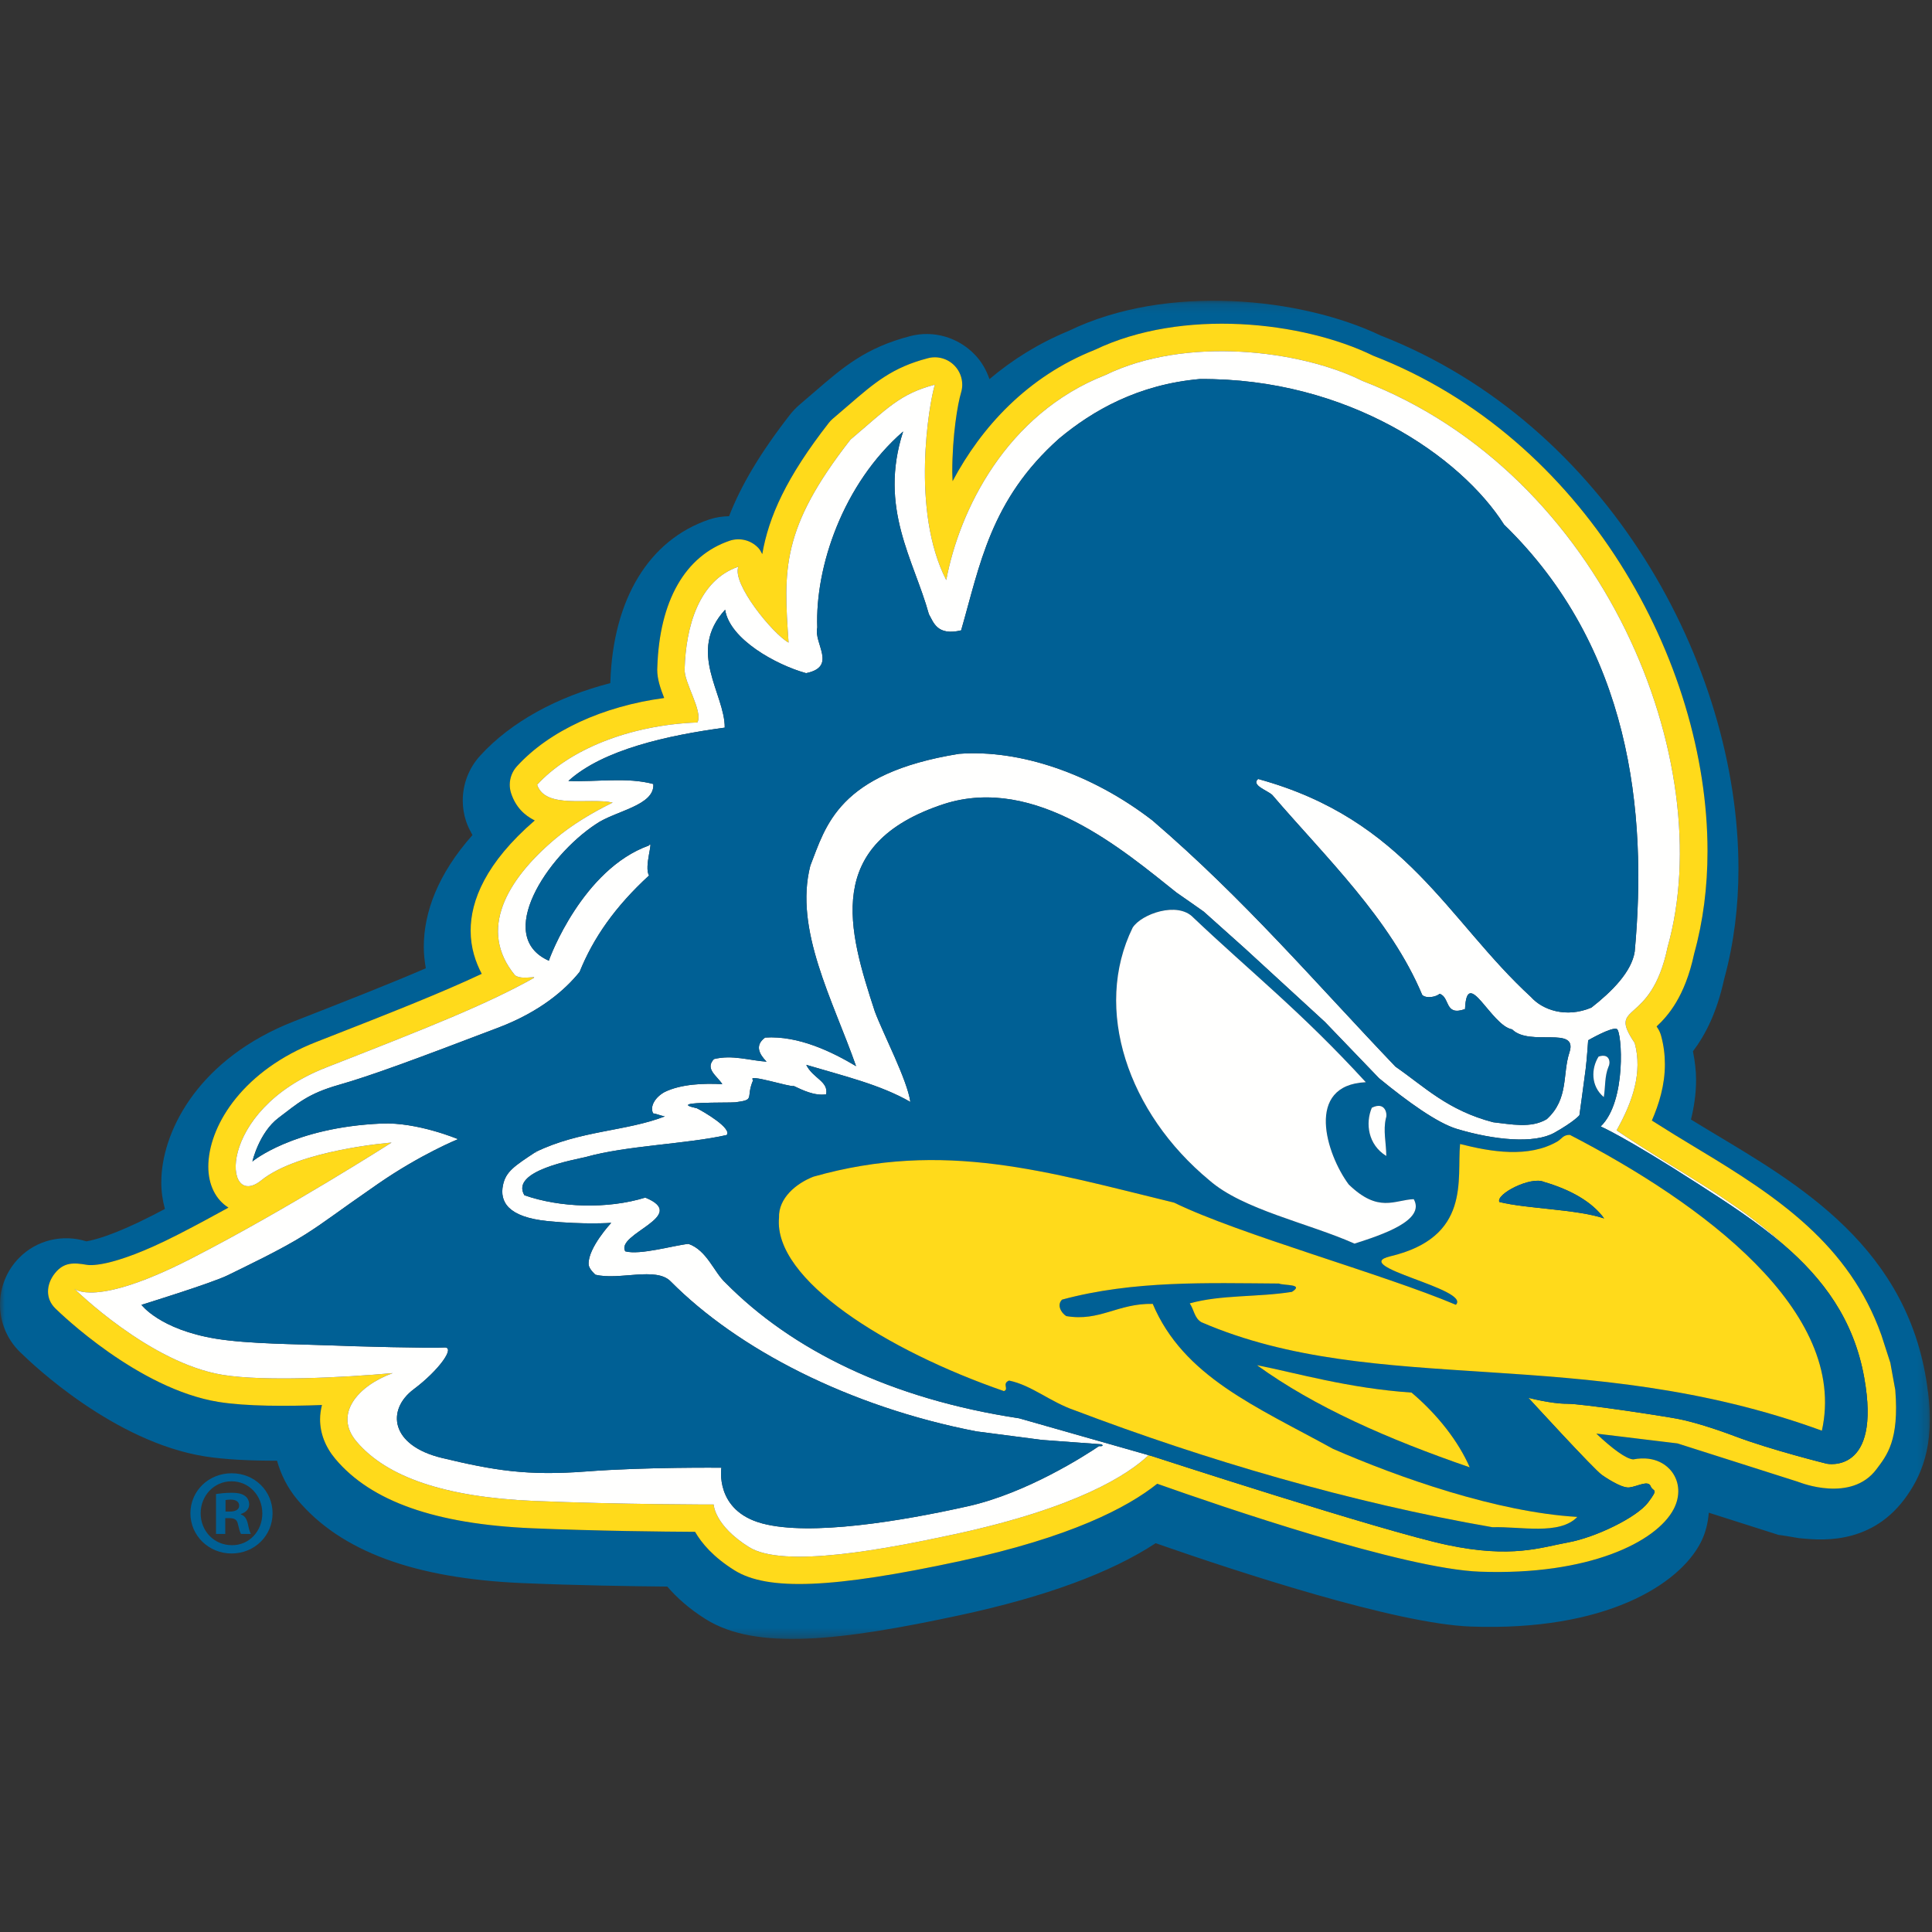 <?xml version="1.0" encoding="UTF-8"?>
<svg width="200px" height="200px" viewBox="0 0 200 200" version="1.1" xmlns="http://www.w3.org/2000/svg" xmlns:xlink="http://www.w3.org/1999/xlink">
    <rect x="0" y="0" width="200" height="200" fill="#333333" stroke="none"/>
    <!-- Generator: Sketch 58 (84663) - https://sketch.com -->
    <title>delaware</title>
    <desc>Created with Sketch.</desc>
    <defs>
        <polygon id="path-1" points="0 0.131 199.784 0.131 199.784 138.661 0 138.661"></polygon>
    </defs>
    <g id="delaware" stroke="none" stroke-width="1" fill="none" fill-rule="evenodd">
        <g id="delaware_BGD" transform="translate(0, 0)">
            <g id="delaware" transform="translate(0, 31)">
                <path d="M110.617,3.26 C110.62,3.258 110.625,3.257 110.626,3.256 C110.636,3.251 110.646,3.247 110.656,3.242 C110.643,3.248 110.63,3.254 110.617,3.26" id="Fill-1" fill="#006095"></path>
                <path d="M63.178,39.655 C63.178,39.613 63.186,39.575 63.187,39.533 C63.191,39.459 63.19,39.387 63.197,39.311 C63.187,39.425 63.181,39.54 63.178,39.655" id="Fill-2" fill="#006095"></path>
                <g id="Group-6">
                    <mask id="mask-2" fill="white">
                        <use xlink:href="#path-1"></use>
                    </mask>
                    <g id="Clip-4"></g>
                    <path d="M199.586,113.06 L199.586,113.047 C199.574,113.003 199.582,113.047 199.586,113.06" id="Fill-3" fill="#006095" mask="url(#mask-2)"></path>
                    <path d="M194.25,121.094 C191.628,124.6 186.3,122.45 186.286,122.449 C186.21,122.438 186.203,122.449 186.186,122.412 C186.186,122.412 174.146,118.576 173.655,118.422 C173.383,118.388 169.425,117.908 165.248,117.404 C166.902,118.976 168.358,120.041 169.073,120.076 C171.459,119.625 172.66,120.811 173.067,121.35 C173.886,122.435 173.958,123.881 173.261,125.218 C171.485,128.625 164.452,132.108 153.21,131.7 C145.304,131.417 126.36,124.924 119.795,122.597 C116.692,125.079 110.776,128.148 99.397,130.6 C86.241,133.432 79.472,133.709 76.032,131.556 C73.851,130.193 72.645,128.771 71.954,127.574 C68.688,127.556 61.744,127.486 55.094,127.205 C45.087,126.777 38.421,124.43 34.718,120.028 C33.674,118.786 33.134,117.369 33.134,115.93 C33.134,115.435 33.203,114.94 33.33,114.446 C29.664,114.584 25.502,114.59 22.63,114.128 C14.314,112.79 6.222,104.933 5.732,104.451 C5.727,104.446 5.711,104.431 5.708,104.427 C5.203,103.927 4.97,103.319 4.97,102.698 C4.97,102.04 5.23,101.365 5.703,100.784 C6.624,99.651 7.639,99.7 8.984,99.934 L9.011,99.935 C9.033,99.941 11.273,100.462 18.418,96.806 C20.149,95.92 21.915,94.972 23.649,94.012 C22.34,93.195 21.563,91.669 21.563,89.768 C21.563,89.65 21.566,89.53 21.572,89.41 C21.774,85.258 25.3,79.771 32.725,76.868 C40.397,73.87 45.721,71.765 49.868,69.812 C49.243,68.616 48.72,67.135 48.72,65.342 C48.72,62.243 50.265,58.333 55.356,53.935 C54.295,53.406 53.39,52.557 52.915,51.133 C52.818,50.84 52.77,50.537 52.77,50.238 C52.77,49.541 53.027,48.857 53.511,48.327 C56.874,44.639 62.427,42.108 68.756,41.257 C68.383,40.299 68.036,39.323 68.036,38.336 C68.036,38.252 68.041,38.167 68.045,38.084 C68.044,38.104 68.042,38.122 68.042,38.143 C68.042,38.095 68.045,38.048 68.048,38.001 C68.047,38.029 68.047,38.056 68.045,38.084 C68.266,31.199 70.919,26.546 75.526,24.98 C76.573,24.625 77.73,24.909 78.492,25.711 C78.675,25.902 78.789,26.135 78.909,26.362 C79.574,22.502 81.395,18.415 85.808,12.762 C85.924,12.613 86.07,12.464 86.213,12.342 L87.798,10.983 C90.543,8.612 92.356,7.045 96.061,6.08 C97.056,5.821 98.113,6.121 98.823,6.863 C99.337,7.398 99.611,8.104 99.611,8.824 C99.611,9.102 99.569,9.382 99.486,9.656 C99.139,10.786 98.578,14.096 98.578,17.851 C98.578,18.165 98.605,18.491 98.613,18.81 C101.595,13.199 106.378,7.969 113.324,5.221 C113.286,5.238 113.244,5.25 113.206,5.269 C113.273,5.235 113.341,5.206 113.411,5.178 C113.381,5.19 113.356,5.208 113.324,5.221 C122.4,0.869 134.874,2.267 142.143,5.819 C164.108,14.318 176.762,37.495 176.762,57.11 C176.762,60.807 176.309,64.374 175.386,67.696 C175.392,67.673 175.398,67.656 175.403,67.632 C175.394,67.674 175.383,67.716 175.372,67.758 C174.423,72.188 172.664,74.163 171.493,75.257 C171.527,75.31 171.532,75.325 171.573,75.387 C171.748,75.644 171.878,75.929 171.959,76.229 C172.233,77.237 172.349,78.223 172.349,79.178 C172.349,81.334 171.739,83.3 171,84.998 C172.511,85.962 174.082,86.925 175.749,87.926 C184.119,92.949 191.419,97.867 194.759,107.203 L195.689,110.083 C195.682,110.055 196.2,112.905 196.198,112.878 C196.622,118.13 195.314,119.673 194.25,121.094 Z M199.586,113.047 C199.589,113.07 199.587,113.068 199.586,113.06 L199.586,113.132 C197.807,98.139 186.073,91.522 177.016,86.087 C176.338,85.679 175.702,85.29 175.049,84.894 C175.359,83.632 175.577,82.258 175.577,80.783 C175.577,79.832 175.454,78.838 175.255,77.827 C176.539,76.135 177.714,73.835 178.467,70.435 C178.485,70.364 178.502,70.294 178.519,70.223 C179.483,66.672 179.964,62.87 179.964,58.93 C179.964,37.809 166.432,12.9 142.917,3.728 C134.732,-0.189 120.813,-1.677 110.656,3.242 C110.646,3.247 110.636,3.251 110.626,3.256 C107.515,4.537 104.79,6.247 102.43,8.246 C102.109,7.311 101.611,6.434 100.903,5.702 C99.176,3.914 96.629,3.168 94.225,3.794 C89.606,4.997 87.279,7.007 84.335,9.552 L82.783,10.881 C82.435,11.18 82.082,11.542 81.8,11.903 C78.638,15.955 76.682,19.324 75.473,22.437 C74.781,22.452 74.084,22.549 73.406,22.779 C67.192,24.89 63.475,30.997 63.187,39.533 C63.184,39.596 63.182,39.657 63.18,39.717 C57.679,41.131 52.895,43.729 49.702,47.232 C48.528,48.519 47.904,50.18 47.904,51.871 C47.904,52.599 48.02,53.333 48.258,54.044 C48.433,54.573 48.675,55.006 48.908,55.449 C45.326,59.483 43.87,63.454 43.87,67.025 C43.87,67.784 43.959,68.516 44.079,69.236 C40.535,70.766 36.165,72.489 30.434,74.729 C20.698,78.537 16.957,85.791 16.711,90.845 C16.702,91.037 16.697,91.226 16.697,91.416 C16.697,92.381 16.838,93.289 17.072,94.149 C16.633,94.38 16.192,94.611 15.756,94.835 C11.775,96.871 9.705,97.377 8.942,97.503 C6.547,96.753 3.835,97.316 1.962,99.231 C0.653,100.57 0,102.308 0,104.044 C0,105.818 0.683,107.593 2.044,108.938 C2.057,108.951 2.087,108.981 2.102,108.995 L2.235,109.116 C3.384,110.244 11.799,118.251 21.17,119.759 C23.292,120.099 25.972,120.216 28.678,120.211 C29.079,121.651 29.768,123.035 30.801,124.265 C35.278,129.587 42.9,132.405 54.105,132.883 C59.715,133.12 65.406,133.208 69.079,133.242 C70.054,134.376 71.324,135.532 73.067,136.622 C78.262,139.872 87.006,138.867 99.432,136.191 C108.257,134.29 115.01,131.792 119.63,128.752 C128.129,131.717 144.527,137.103 152.251,137.38 C166.21,137.886 173.789,133.033 176.036,128.722 C176.561,127.717 176.811,126.652 176.892,125.594 C180.453,126.728 184.142,127.902 184.142,127.902 C184.168,127.87 186.197,128.225 186.224,128.228 C187.981,128.379 193.424,129.168 197.149,124.19 C198.768,122.026 200.349,118.807 199.586,113.047 L199.586,113.047 Z" id="Fill-5" fill="#006095" mask="url(#mask-2)"></path>
                </g>
                <path d="M68.042,38.143 C68.042,38.122 68.044,38.104 68.045,38.084 C68.047,38.056 68.047,38.029 68.048,38.001 C68.045,38.048 68.042,38.095 68.042,38.143" id="Fill-7" fill="#FFFFFE"></path>
                <path d="M189.104,120.523 C189.104,120.523 183.341,119.099 179.59,117.677 C177.562,116.907 175.234,116.175 173.657,115.874 C172.133,115.584 163.889,114.316 162.208,114.316 C160.528,114.316 158.215,113.698 158.215,113.698 C158.215,113.698 165.052,121.17 165.829,121.686 C165.829,121.686 167.794,123.095 168.673,122.98 C169.553,122.864 170.613,122.204 170.872,122.85 C171.13,123.496 171.777,122.979 170.613,124.531 C169.45,126.083 165.182,128.152 162.337,128.669 C159.493,129.186 156.519,130.35 149.795,128.928 C143.071,127.505 119.28,119.747 119.28,119.747 L118.902,119.639 C116.789,121.648 111.519,125.088 98.799,127.828 C91.754,129.345 81.128,131.402 77.533,129.152 C73.938,126.905 73.878,124.746 73.878,124.746 C73.878,124.746 64.298,124.757 55.214,124.372 C46.127,123.984 40.021,121.929 36.888,118.204 C34.555,115.426 36.973,112.489 40.653,111.145 C35.395,111.615 27.344,112.014 23.08,111.33 C15.482,110.106 7.7,102.412 7.7,102.412 C7.7,102.412 9.772,104.414 19.709,99.329 C29.645,94.243 40.535,87.28 40.535,87.28 C40.535,87.28 30.978,88.011 27.037,91.197 C23.095,94.383 22.29,83.991 33.756,79.509 C44.574,75.28 50.467,72.929 55.26,70.238 C55.274,70.21 55.285,70.184 55.298,70.155 C54.639,70.184 53.774,70.331 53.304,69.949 C49.465,65.284 52.434,60.105 57.434,55.873 C59.192,54.392 61.214,53.176 63.426,52.08 C60.947,51.546 56.453,52.788 55.604,50.237 C58.842,46.686 65.014,44.059 72.197,43.788 C72.806,42.622 70.763,39.611 70.874,38.226 C71,33.98 72.286,29.073 76.437,27.664 C75.738,29.424 80.035,34.647 81.634,35.522 C81.116,28.011 80.819,23.756 88.041,14.507 C91.881,11.262 93.152,9.767 96.775,8.822 C96.174,10.778 94.267,21.862 97.955,29.048 C99.3,21.879 104.127,11.856 114.444,7.817 C122.754,3.775 134.629,5.241 141.033,8.427 C166.186,18.101 177.99,47.999 172.627,67.053 C170.886,75.413 166.312,72.657 169.223,76.971 C170.047,80.009 169.029,83.023 167.35,86.014 C173.267,90.053 179.613,93.178 184.644,97.859 C188.685,101.336 191.9,105.565 192.982,111.6 C194.793,121.686 189.104,120.523 189.104,120.523 Z M195.689,110.083 L194.759,107.203 C191.419,97.867 184.119,92.949 175.749,87.926 C174.082,86.925 172.511,85.962 171,84.998 C171.739,83.3 172.349,81.334 172.349,79.178 C172.349,78.223 172.233,77.237 171.959,76.229 C171.878,75.929 171.748,75.644 171.573,75.387 C171.532,75.325 171.527,75.31 171.493,75.257 C172.664,74.163 174.423,72.188 175.372,67.758 C175.383,67.716 175.394,67.674 175.403,67.632 C175.398,67.656 175.392,67.673 175.386,67.696 C176.309,64.374 176.762,60.807 176.762,57.11 C176.762,37.495 164.108,14.318 142.143,5.819 C134.874,2.267 122.4,0.869 113.324,5.221 C106.378,7.969 101.595,13.199 98.613,18.81 C98.605,18.491 98.578,18.165 98.578,17.851 C98.578,14.096 99.139,10.786 99.486,9.656 C99.569,9.382 99.611,9.102 99.611,8.824 C99.611,8.104 99.337,7.398 98.823,6.863 C98.113,6.121 97.056,5.821 96.061,6.08 C92.356,7.045 90.543,8.612 87.798,10.983 L86.213,12.342 C86.07,12.464 85.924,12.613 85.808,12.762 C81.395,18.415 79.574,22.502 78.909,26.362 C78.789,26.135 78.675,25.902 78.492,25.711 C77.73,24.909 76.573,24.625 75.526,24.98 C70.919,26.546 68.266,31.199 68.045,38.084 C68.041,38.167 68.036,38.252 68.036,38.336 C68.036,39.323 68.383,40.299 68.756,41.257 C62.427,42.108 56.874,44.639 53.511,48.327 C53.027,48.857 52.77,49.541 52.77,50.238 C52.77,50.537 52.818,50.84 52.915,51.133 C53.39,52.557 54.295,53.406 55.356,53.935 C50.265,58.333 48.72,62.243 48.72,65.342 C48.72,67.135 49.243,68.616 49.868,69.812 C45.721,71.765 40.397,73.87 32.725,76.868 C25.3,79.771 21.774,85.258 21.572,89.41 C21.566,89.53 21.563,89.65 21.563,89.768 C21.563,91.669 22.34,93.195 23.649,94.012 C21.915,94.972 20.149,95.92 18.418,96.806 C11.273,100.462 9.033,99.941 9.011,99.935 L8.984,99.934 C7.639,99.7 6.624,99.651 5.703,100.784 C5.23,101.365 4.97,102.04 4.97,102.698 C4.97,103.319 5.203,103.927 5.708,104.427 C5.711,104.431 5.727,104.446 5.732,104.451 C6.222,104.933 14.314,112.79 22.63,114.128 C25.502,114.59 29.664,114.584 33.33,114.446 C33.203,114.94 33.134,115.435 33.134,115.93 C33.134,117.369 33.674,118.786 34.718,120.028 C38.421,124.43 45.087,126.777 55.094,127.205 C61.744,127.486 68.688,127.556 71.954,127.574 C72.645,128.771 73.851,130.193 76.032,131.556 C79.472,133.709 86.241,133.432 99.397,130.6 C110.776,128.148 116.692,125.079 119.795,122.597 C126.36,124.924 145.304,131.417 153.21,131.7 C164.452,132.108 171.485,128.625 173.261,125.218 C173.958,123.881 173.886,122.435 173.067,121.35 C172.66,120.811 171.459,119.625 169.073,120.076 C168.358,120.041 166.902,118.976 165.248,117.404 C169.425,117.908 173.383,118.388 173.655,118.422 C174.146,118.576 186.186,122.412 186.186,122.412 C186.203,122.449 186.21,122.438 186.286,122.449 C186.3,122.45 191.628,124.6 194.25,121.094 C195.314,119.673 196.622,118.13 196.198,112.878 C196.2,112.905 195.682,110.055 195.689,110.083 L195.689,110.083 Z" id="Fill-8" fill="#FFDA1B"></path>
                <path d="M113.206,5.269 C113.244,5.25 113.286,5.238 113.324,5.221 C113.356,5.208 113.381,5.19 113.411,5.178 C113.341,5.206 113.273,5.235 113.206,5.269" id="Fill-9" fill="#FFFFFE"></path>
                <path d="M55.429,88.269 C55.437,88.263 55.445,88.257 55.454,88.252 C55.364,88.076 55.394,88.18 55.429,88.269" id="Fill-10" fill="#FFFFFE"></path>
                <path d="M114.044,118.514 C114.26,118.686 114.078,118.721 113.766,118.704 C112.419,119.614 106.334,123.554 100.213,124.924 C93.277,126.477 83.883,128.032 78.915,126.708 C73.949,125.386 74.679,120.938 74.679,120.938 C74.679,120.938 66.874,120.855 60.726,121.324 C54.581,121.797 51.137,121.218 45.759,119.928 C40.384,118.637 40,114.932 42.823,112.818 C45.421,110.876 47.213,108.397 45.984,108.491 C44.755,108.584 36.692,108.384 33.813,108.262 C30.933,108.14 25.756,108.137 22.369,107.586 C16.537,106.634 14.644,104.076 14.644,104.076 C14.644,104.076 21.972,101.813 23.592,101.008 C25.213,100.203 29.19,98.331 31.61,96.784 C33.925,95.304 34.461,94.784 39.137,91.548 C43.566,88.485 47.417,86.925 47.417,86.925 C47.417,86.925 43.208,85.149 39.519,85.308 C30.354,85.698 26.128,89.236 26.128,89.236 C26.128,89.236 26.819,86.243 28.828,84.727 C30.838,83.212 31.837,82.229 35.096,81.298 C38.354,80.368 42.657,78.786 51.593,75.378 C55.922,73.726 58.496,71.484 60.001,69.612 C61.41,66.113 63.655,62.877 67.19,59.629 C66.634,58.764 67.727,55.765 67.168,56.53 C60.326,58.978 56.889,68.139 56.82,68.452 C56.822,68.454 56.822,68.454 56.824,68.454 C56.822,68.454 56.822,68.454 56.82,68.452 C51.137,65.933 56.65,57.631 61.682,54.317 C63.667,52.931 67.799,52.411 67.631,50.162 C64.881,49.422 61.824,49.967 58.838,49.844 C62.436,46.579 69.162,45.118 75.025,44.325 C75.047,40.815 71.072,36.46 75.066,32.116 C75.528,35.187 80.382,37.845 83.448,38.686 C86.711,38.016 84.203,35.595 84.606,33.964 C84.367,27.733 87.237,19.108 93.493,13.667 C90.927,21.61 94.605,26.94 96.156,32.574 C96.641,33.417 96.993,34.849 99.495,34.255 C101.43,27.579 102.498,20.756 109.638,14.4 C113.133,11.483 117.816,8.811 124.181,8.239 C139.534,8.109 151.253,16.299 155.698,23.305 C168.798,36.029 170.559,53.034 169.226,67.497 C168.916,69.597 166.859,71.651 164.74,73.308 C162.094,74.42 159.668,73.531 158.5,72.222 C149.854,64.292 145.57,53.837 130.237,49.64 C129.486,50.282 131.212,50.827 131.706,51.295 C137.238,57.745 143.929,64.121 147.232,72.004 C147.688,72.399 148.655,72.201 149.029,71.879 C150.129,72.225 149.509,74.227 151.659,73.46 C151.851,68.935 154.361,75.19 156.534,75.559 C158.357,77.387 163.374,75.137 162.473,77.929 C161.719,80.205 162.425,82.75 160.126,84.852 C158.481,85.841 156.391,85.372 154.569,85.175 C149.847,83.943 147.461,81.495 144.46,79.42 C136.061,70.624 128.882,62.156 119.299,53.93 C113.021,49.085 105.562,46.562 99.28,47.035 C86.722,49.055 85.486,54.539 83.883,58.619 C82.189,65.244 86.22,72.524 88.622,79.37 C86.184,77.914 82.684,76.184 79.205,76.407 C78.128,77.2 78.561,78.089 79.355,78.904 C77.568,78.782 75.809,78.165 73.909,78.635 C72.943,79.648 74.221,80.366 74.773,81.23 C72.867,81.131 70.512,81.208 68.794,82.048 C67.848,82.568 67.246,83.508 67.606,84.249 C68.039,84.323 68.389,84.495 68.822,84.569 C64.802,86.128 60.035,86.017 55.454,88.252 C55.495,88.412 55.46,88.346 55.429,88.269 C53.238,89.711 52.359,90.289 52.07,91.678 C51.71,93.408 52.583,94.994 56.696,95.408 C60.523,95.794 63.273,95.589 63.273,95.589 C63.273,95.589 60.881,98.153 60.931,99.855 C60.94,100.178 61.203,100.554 61.623,100.952 C64.082,101.577 67.913,100.095 69.426,101.65 C76.363,108.646 87.855,114.611 101.056,117.173 L107.861,118.059 L114.044,118.514 Z M75.111,101.798 C73.929,100.733 73.192,98.432 71.274,97.766 C69.753,97.914 66.255,98.956 64.724,98.536 C63.7,96.706 71.447,94.876 66.802,92.974 C62.873,94.187 57.965,94.016 54.284,92.732 C52.778,90.186 59.479,89.061 60.636,88.774 C64.843,87.585 71.03,87.441 75.222,86.498 C75.816,85.808 72.836,84.074 72.137,83.726 C68.863,83.013 75.362,83.184 76.127,83.11 C78.252,82.836 77.157,82.691 77.966,80.813 C77.208,80.07 81.851,81.574 82.178,81.424 C83.032,81.82 84.276,82.463 85.522,82.289 C85.792,80.927 84.148,80.641 83.464,79.232 C87.35,80.391 91.104,81.269 94.241,83.072 C93.917,80.775 91.441,76.059 90.563,73.711 C87.82,65.305 85.127,56.349 97.741,52.224 C107.219,49.2 116.327,57.054 121.799,61.405 C121.812,61.4 124.608,63.37 124.608,63.37 L128.89,67.201 L137.152,74.787 L142.763,80.624 C145.713,83.045 148.778,85.254 150.829,85.869 C154.709,87.032 158.846,87.421 160.915,86.257 C162.984,85.093 163.502,84.447 163.502,84.447 C163.502,84.447 164.019,80.696 164.148,79.662 C164.278,78.628 164.406,76.689 164.406,76.689 C164.406,76.689 166.863,75.266 167.381,75.525 C167.898,75.784 168.414,83.024 165.699,85.61 C165.699,85.61 168.156,86.646 175.786,91.559 C178.849,93.531 181.932,95.526 184.644,97.859 C179.613,93.178 173.267,90.053 167.35,86.014 C169.029,83.023 170.047,80.009 169.223,76.971 C166.312,72.657 170.886,75.413 172.627,67.053 C177.99,47.999 166.186,18.101 141.033,8.427 C134.629,5.241 122.754,3.775 114.444,7.817 C104.127,11.856 99.3,21.879 97.955,29.048 C94.267,21.862 96.174,10.778 96.775,8.822 C93.152,9.767 91.881,11.262 88.041,14.507 C80.819,23.756 81.116,28.011 81.634,35.522 C80.035,34.647 75.738,29.424 76.437,27.664 C72.286,29.073 71,33.98 70.874,38.226 C70.763,39.611 72.806,42.622 72.197,43.788 C65.014,44.059 58.842,46.686 55.604,50.237 C56.453,52.788 60.947,51.546 63.426,52.08 C61.214,53.176 59.192,54.392 57.434,55.873 C52.434,60.105 49.465,65.284 53.304,69.949 C53.774,70.331 54.639,70.184 55.298,70.155 C55.285,70.184 55.274,70.21 55.26,70.238 C50.467,72.929 44.574,75.28 33.756,79.509 C22.29,83.991 23.095,94.383 27.037,91.197 C30.978,88.011 40.535,87.28 40.535,87.28 C40.535,87.28 29.645,94.243 19.709,99.329 C9.772,104.414 7.7,102.412 7.7,102.412 C7.7,102.412 15.482,110.106 23.08,111.33 C27.344,112.014 35.395,111.615 40.653,111.145 C36.973,112.489 34.555,115.426 36.888,118.204 C40.021,121.929 46.127,123.984 55.214,124.372 C64.298,124.757 73.878,124.746 73.878,124.746 C73.878,124.746 73.938,126.905 77.533,129.152 C81.128,131.402 91.754,129.345 98.799,127.828 C111.519,125.088 116.789,121.648 118.902,119.639 L105.498,115.822 C92.181,113.809 81.943,108.73 75.111,101.798 L75.111,101.798 Z" id="Fill-11" fill="#FFFFFE"></path>
                <path d="M152.145,120.897 C143.687,117.981 136.083,114.647 130.124,110.324 C134.191,111.121 139.54,112.71 146.124,113.161 C148.837,115.458 150.967,118.203 152.145,120.897 Z M124.374,105.877 C123.638,105.458 123.605,104.568 123.161,103.925 C126.433,103.011 130.167,103.305 133.743,102.733 C135.061,101.894 132.898,102.093 132.392,101.87 C125.062,101.824 117.344,101.532 109.946,103.536 C109.401,104.054 109.798,104.871 110.377,105.242 C113.855,105.833 115.705,103.905 119.33,103.977 C122.517,111.513 130.013,114.593 138.002,118.989 C144.746,121.929 154.938,125.543 163.283,126.031 C161.431,127.959 157.375,126.997 154.5,127.098 C139.842,124.558 124.802,120.141 111.273,115.003 C108.727,114.138 106.824,112.41 104.457,111.915 C103.682,112.238 104.492,112.808 103.924,113.005 C91.782,108.806 80.06,101.463 80.643,95.064 C80.566,93.039 82.418,91.501 84.209,90.808 C97.758,86.971 108.429,90.314 121.54,93.495 C128.284,96.789 143.181,100.886 150.713,104.072 C152.31,102.438 139.613,100.101 143.891,99.061 C152.308,97.075 150.8,91.084 151.147,87.426 C154.333,88.239 158.246,88.905 161.244,87.151 C161.651,86.902 161.839,86.459 162.514,86.483 C176.183,93.546 191.347,104.715 188.6,117.102 C163.837,108.067 142.512,113.72 124.374,105.877 Z M117.255,65.022 C118.165,63.613 121.901,62.277 123.525,63.981 C129.458,69.614 134.632,73.662 141.388,81.029 C135.032,81.325 137.305,88.502 139.618,91.614 C142.706,94.608 144.353,93.216 146.351,93.137 C147.59,95.333 143.092,96.823 140.216,97.739 C135.46,95.616 128.676,94.232 125.203,91.194 C116.751,84.203 113.117,73.451 117.255,65.022 Z M142.01,83.674 C143.4,82.98 143.65,84.315 143.468,84.759 C143.165,86.045 143.5,87.282 143.508,88.666 C141.615,87.505 141.329,85.28 142.01,83.674 Z M165.483,78.378 C166.697,77.975 166.721,79.077 166.515,79.417 C166.1,80.419 166.204,81.453 166.025,82.57 C164.655,81.424 164.719,79.599 165.483,78.378 Z M184.644,97.859 C181.932,95.526 178.849,93.531 175.786,91.559 C168.156,86.646 165.699,85.61 165.699,85.61 C168.414,83.024 167.898,75.784 167.381,75.525 C166.863,75.266 164.406,76.689 164.406,76.689 C164.406,76.689 164.278,78.628 164.148,79.662 C164.019,80.696 163.502,84.447 163.502,84.447 C163.502,84.447 162.984,85.093 160.915,86.257 C158.846,87.421 154.709,87.032 150.829,85.869 C148.778,85.254 145.713,83.045 142.763,80.624 L137.152,74.787 L128.89,67.201 L124.608,63.37 C124.608,63.37 121.812,61.4 121.799,61.405 C116.327,57.054 107.219,49.2 97.741,52.224 C85.127,56.349 87.82,65.305 90.563,73.711 C91.441,76.059 93.917,80.775 94.241,83.072 C91.104,81.269 87.35,80.391 83.464,79.232 C84.148,80.641 85.792,80.927 85.522,82.289 C84.276,82.463 83.032,81.82 82.178,81.424 C81.851,81.574 77.208,80.07 77.966,80.813 C77.157,82.691 78.252,82.836 76.127,83.11 C75.362,83.184 68.863,83.013 72.137,83.726 C72.836,84.074 75.816,85.808 75.222,86.498 C71.03,87.441 64.843,87.585 60.636,88.774 C59.479,89.061 52.778,90.186 54.284,92.732 C57.965,94.016 62.873,94.187 66.802,92.974 C71.447,94.876 63.7,96.706 64.724,98.536 C66.255,98.956 69.753,97.914 71.274,97.766 C73.192,98.432 73.929,100.733 75.111,101.798 C81.943,108.73 92.181,113.809 105.498,115.822 L118.902,119.639 L119.28,119.747 C119.28,119.747 143.071,127.505 149.795,128.928 C156.519,130.35 159.493,129.186 162.337,128.669 C165.182,128.152 169.45,126.083 170.613,124.531 C171.777,122.979 171.13,123.496 170.872,122.85 C170.613,122.204 169.553,122.864 168.673,122.98 C167.794,123.095 165.829,121.686 165.829,121.686 C165.052,121.17 158.215,113.698 158.215,113.698 C158.215,113.698 160.528,114.316 162.208,114.316 C163.889,114.316 172.133,115.584 173.657,115.874 C175.234,116.175 177.562,116.907 179.59,117.677 C183.341,119.099 189.104,120.523 189.104,120.523 C189.104,120.523 194.793,121.686 192.982,111.6 C191.9,105.565 188.685,101.336 184.644,97.859 L184.644,97.859 Z" id="Fill-12" fill="#006095"></path>
                <path d="M155.215,93.429 C154.813,92.615 158.471,90.737 159.834,91.352 C162.622,92.168 164.827,93.426 166.058,95.132 C163.195,94.168 158.084,94.145 155.215,93.429 Z M162.514,86.483 C161.839,86.459 161.651,86.902 161.244,87.151 C158.246,88.905 154.333,88.239 151.147,87.426 C150.8,91.084 152.308,97.075 143.891,99.061 C139.613,100.101 152.31,102.438 150.713,104.072 C143.181,100.886 128.284,96.789 121.54,93.495 C108.429,90.314 97.758,86.971 84.209,90.808 C82.418,91.501 80.566,93.039 80.643,95.064 C80.06,101.463 91.782,108.806 103.924,113.005 C104.492,112.808 103.682,112.238 104.457,111.915 C106.824,112.41 108.727,114.138 111.273,115.003 C124.802,120.141 139.842,124.558 154.5,127.098 C157.375,126.997 161.431,127.959 163.283,126.031 C154.938,125.543 144.746,121.929 138.002,118.989 C130.013,114.593 122.517,111.513 119.33,103.977 C115.705,103.905 113.855,105.833 110.377,105.242 C109.798,104.871 109.401,104.054 109.946,103.536 C117.344,101.532 125.062,101.824 132.392,101.87 C132.898,102.093 135.061,101.894 133.743,102.733 C130.167,103.305 126.433,103.011 123.161,103.925 C123.605,104.568 123.638,105.458 124.374,105.877 C142.512,113.72 163.837,108.067 188.6,117.102 C191.347,104.715 176.183,93.546 162.514,86.483 L162.514,86.483 Z" id="Fill-13" fill="#FFDA1B"></path>
                <path d="M125.203,91.194 C128.676,94.232 135.46,95.616 140.216,97.739 C143.092,96.823 147.59,95.333 146.351,93.137 C144.353,93.216 142.706,94.608 139.618,91.614 C137.305,88.502 135.032,81.325 141.388,81.029 C134.632,73.662 129.458,69.614 123.525,63.981 C121.901,62.277 118.165,63.613 117.255,65.022 C113.117,73.451 116.751,84.203 125.203,91.194" id="Fill-14" fill="#FFFFFE"></path>
                <path d="M143.508,88.666 C143.5,87.282 143.165,86.045 143.468,84.759 C143.65,84.315 143.4,82.98 142.01,83.674 C141.329,85.28 141.615,87.505 143.508,88.666" id="Fill-15" fill="#FFFFFE"></path>
                <path d="M56.82,68.452 C56.822,68.454 56.822,68.454 56.824,68.454" id="Stroke-16" stroke-linecap="round" stroke-linejoin="round"></path>
                <path d="M69.426,101.65 C67.913,100.095 64.082,101.577 61.623,100.952 C61.203,100.554 60.94,100.178 60.931,99.855 C60.881,98.153 63.273,95.589 63.273,95.589 C63.273,95.589 60.523,95.794 56.696,95.408 C52.583,94.994 51.71,93.408 52.07,91.678 C52.359,90.289 53.238,89.711 55.429,88.269 C55.394,88.18 55.364,88.076 55.454,88.252 C60.035,86.017 64.802,86.128 68.822,84.569 C68.389,84.495 68.039,84.323 67.606,84.249 C67.246,83.508 67.848,82.568 68.794,82.048 C70.512,81.208 72.867,81.131 74.773,81.23 C74.221,80.366 72.943,79.648 73.909,78.635 C75.809,78.165 77.568,78.782 79.355,78.904 C78.561,78.089 78.128,77.2 79.205,76.407 C82.684,76.184 86.184,77.914 88.622,79.37 C86.22,72.524 82.189,65.244 83.883,58.619 C85.486,54.539 86.722,49.055 99.28,47.035 C105.562,46.562 113.021,49.085 119.299,53.93 C128.882,62.156 136.061,70.624 144.46,79.42 C147.461,81.495 149.847,83.943 154.569,85.175 C156.391,85.372 158.481,85.841 160.126,84.852 C162.425,82.75 161.719,80.205 162.473,77.929 C163.374,75.137 158.357,77.387 156.534,75.559 C154.361,75.19 151.851,68.935 151.659,73.46 C149.509,74.227 150.129,72.225 149.029,71.879 C148.655,72.201 147.688,72.399 147.232,72.004 C143.929,64.121 137.238,57.745 131.706,51.295 C131.212,50.827 129.486,50.282 130.237,49.64 C145.57,53.837 149.854,64.292 158.5,72.222 C159.668,73.531 162.094,74.42 164.74,73.308 C166.859,71.651 168.916,69.597 169.226,67.497 C170.559,53.034 168.798,36.029 155.698,23.305 C151.253,16.299 139.534,8.109 124.181,8.239 C117.816,8.811 113.133,11.483 109.638,14.4 C102.498,20.756 101.43,27.579 99.495,34.255 C96.993,34.849 96.641,33.417 96.156,32.574 C94.605,26.94 90.927,21.61 93.493,13.667 C87.237,19.108 84.367,27.733 84.606,33.964 C84.203,35.595 86.711,38.016 83.448,38.686 C80.382,37.845 75.528,35.187 75.066,32.116 C71.072,36.46 75.047,40.815 75.025,44.325 C69.162,45.118 62.436,46.579 58.838,49.844 C61.824,49.967 64.881,49.422 67.631,50.162 C67.799,52.411 63.667,52.931 61.682,54.317 C56.65,57.631 51.137,65.933 56.82,68.452 C56.889,68.139 60.326,58.978 67.168,56.53 C67.727,55.765 66.634,58.764 67.19,59.629 C63.655,62.877 61.41,66.113 60.001,69.612 C58.496,71.484 55.922,73.726 51.593,75.378 C42.657,78.786 38.354,80.368 35.096,81.298 C31.837,82.229 30.838,83.212 28.828,84.727 C26.819,86.243 26.128,89.236 26.128,89.236 C26.128,89.236 30.354,85.698 39.519,85.308 C43.208,85.149 47.417,86.925 47.417,86.925 C47.417,86.925 43.566,88.485 39.137,91.548 C34.461,94.784 33.925,95.304 31.61,96.784 C29.19,98.331 25.213,100.203 23.592,101.008 C21.972,101.813 14.644,104.076 14.644,104.076 C14.644,104.076 16.537,106.634 22.369,107.586 C25.756,108.137 30.933,108.14 33.813,108.262 C36.692,108.384 44.755,108.584 45.984,108.491 C47.213,108.397 45.421,110.876 42.823,112.818 C40,114.932 40.384,118.637 45.759,119.928 C51.137,121.218 54.581,121.797 60.726,121.324 C66.874,120.855 74.679,120.938 74.679,120.938 C74.679,120.938 73.949,125.386 78.915,126.708 C83.883,128.032 93.277,126.477 100.213,124.924 C106.334,123.554 112.419,119.614 113.766,118.704 C114.078,118.721 114.26,118.686 114.044,118.514 L107.861,118.059 L101.056,117.173 C87.855,114.611 76.363,108.646 69.426,101.65" id="Fill-17" fill="#006095"></path>
                <path d="M55.454,88.252 C55.445,88.257 55.437,88.263 55.429,88.269 C55.46,88.346 55.495,88.412 55.454,88.252" id="Fill-18" fill="#006095"></path>
                <path d="M166.025,82.57 C166.204,81.453 166.1,80.419 166.515,79.417 C166.721,79.077 166.697,77.975 165.483,78.378 C164.719,79.599 164.655,81.424 166.025,82.57" id="Fill-19" fill="#FFFFFE"></path>
                <path d="M159.834,91.352 C158.471,90.737 154.813,92.615 155.215,93.429 C158.084,94.145 163.195,94.168 166.058,95.132 C164.827,93.426 162.622,92.168 159.834,91.352" id="Fill-20" fill="#006095"></path>
                <path d="M130.124,110.324 C136.083,114.647 143.687,117.981 152.145,120.897 C150.967,118.203 148.837,115.458 146.124,113.161 C139.54,112.71 134.191,111.121 130.124,110.324" id="Fill-21" fill="#FFDA1B"></path>
                <path d="M23.8,125.475 L23.346,125.475 L23.346,124.289 C23.446,124.264 23.623,124.239 23.875,124.239 C24.481,124.239 24.758,124.491 24.758,124.87 C24.758,125.299 24.33,125.475 23.8,125.475 Z M24.936,125.778 L24.936,125.727 C25.415,125.576 25.793,125.248 25.793,124.743 C25.793,124.34 25.616,124.037 25.364,123.86 C25.086,123.659 24.733,123.532 23.951,123.532 C23.27,123.532 22.74,123.608 22.362,123.659 L22.362,127.797 L23.32,127.797 L23.32,126.157 L23.775,126.157 C24.304,126.157 24.557,126.358 24.632,126.787 C24.758,127.292 24.834,127.645 24.96,127.797 L25.969,127.797 C25.894,127.645 25.793,127.418 25.667,126.787 C25.541,126.232 25.339,125.904 24.936,125.778 L24.936,125.778 Z" id="Fill-22" fill="#006095"></path>
                <path d="M24.002,128.957 C22.159,128.957 20.772,127.494 20.772,125.652 C20.772,123.835 22.159,122.346 23.951,122.346 L23.976,122.346 C25.793,122.346 27.156,123.835 27.156,125.677 C27.156,127.494 25.793,128.983 24.002,128.957 Z M24.002,121.513 L23.976,121.513 C21.604,121.513 19.712,123.331 19.712,125.652 C19.712,127.973 21.604,129.816 23.976,129.816 C26.348,129.816 28.216,127.973 28.216,125.652 C28.216,123.331 26.348,121.513 24.002,121.513 L24.002,121.513 Z" id="Fill-23" fill="#006095"></path>
            </g>
        </g>
    </g>
</svg>
